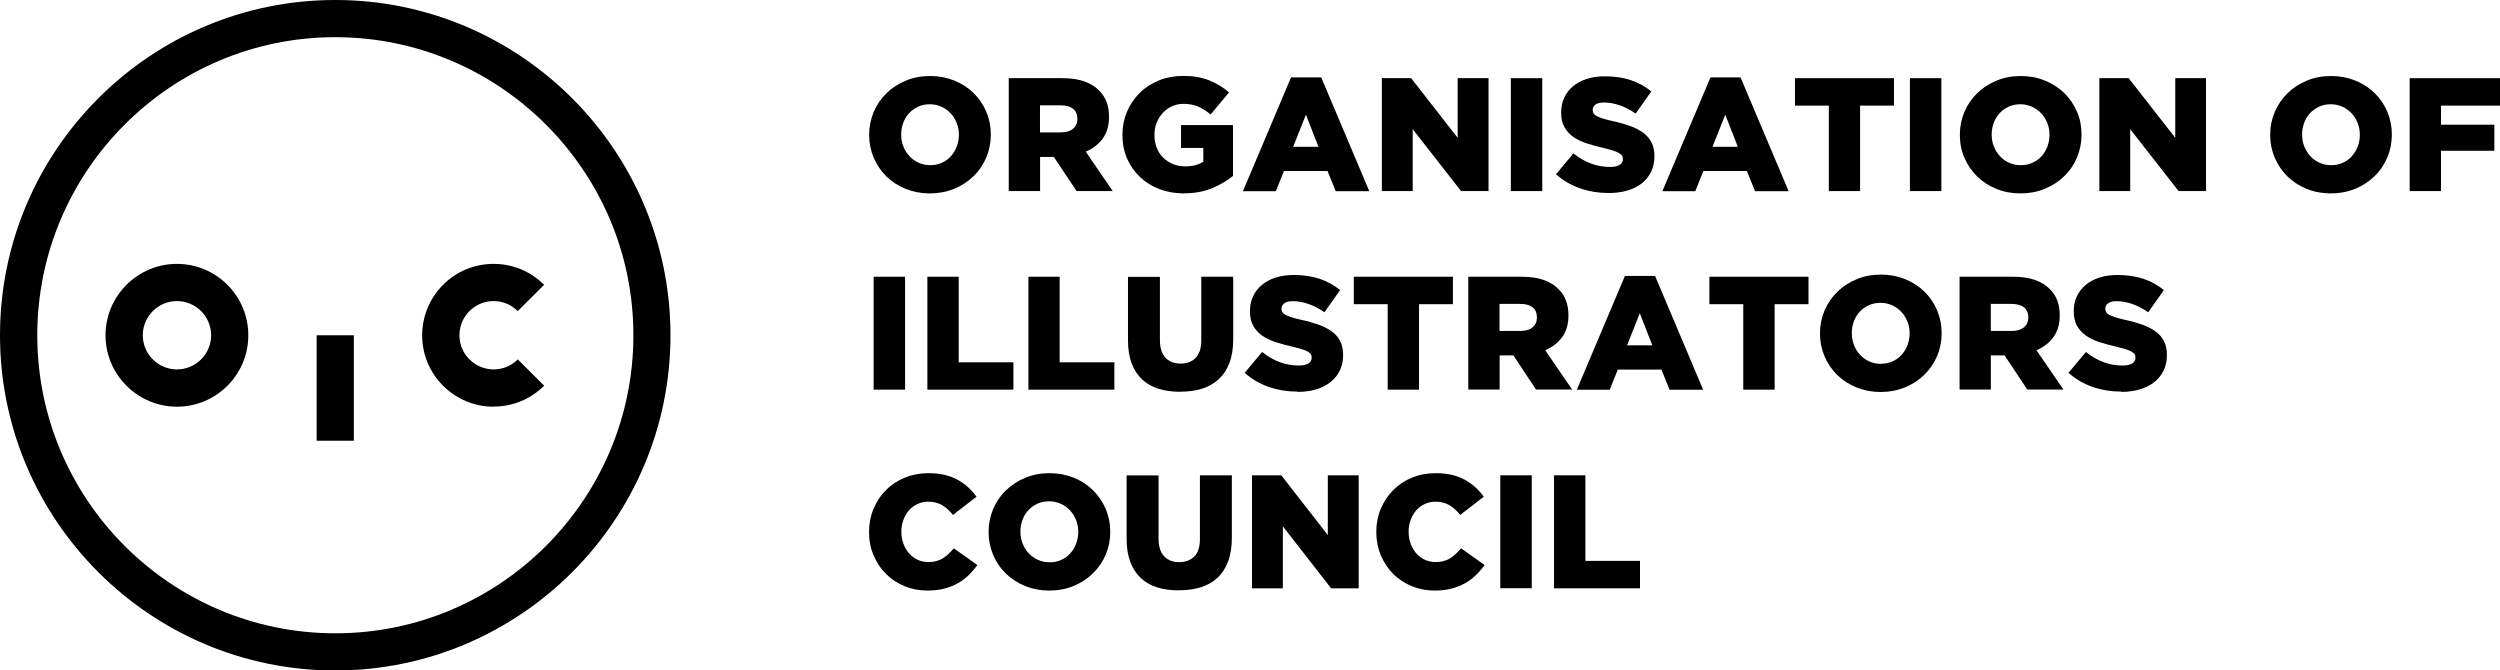 <svg xmlns="http://www.w3.org/2000/svg" id="Layer_2" data-name="Layer 2" width="256.83" height="68.88" viewBox="0 0 256.83 68.88"><g id="logo"><g><path d="M36.35,45.28h-3.82v-10.84h3.82v10.84ZM18.18,41.78c-4.04,0-7.34-3.29-7.34-7.33s3.29-7.34,7.34-7.34,7.33,3.29,7.33,7.34-3.29,7.33-7.33,7.33M18.18,30.93c-1.94,0-3.51,1.58-3.51,3.51s1.57,3.51,3.51,3.51,3.51-1.58,3.51-3.51-1.57-3.51-3.51-3.51M50.71,41.78c-1.96,0-3.8-.76-5.19-2.15-1.38-1.38-2.15-3.23-2.15-5.18s.76-3.8,2.15-5.19c1.38-1.39,3.23-2.15,5.19-2.15s3.8.76,5.19,2.15l-2.71,2.7c-.66-.66-1.54-1.03-2.48-1.03s-1.82.37-2.48,1.03c-.66.66-1.03,1.54-1.03,2.48s.36,1.82,1.03,2.48c.66.66,1.55,1.03,2.48,1.03s1.82-.36,2.48-1.03l2.71,2.7c-1.38,1.39-3.23,2.15-5.19,2.15"></path><path d="M34.44,68.88C15.45,68.88,0,53.43,0,34.44S15.45,0,34.44,0s34.44,15.45,34.44,34.44-15.45,34.44-34.44,34.44M34.44,3.82C17.56,3.82,3.83,17.56,3.83,34.44s13.73,30.62,30.62,30.62,30.62-13.74,30.62-30.62S51.32,3.82,34.44,3.82"></path><path d="M95.55,16.97c.44,0,.85-.08,1.21-.25.37-.17.68-.39.93-.67.25-.28.45-.61.6-.99.14-.38.22-.77.22-1.19v-.03c0-.42-.07-.82-.22-1.19-.15-.37-.35-.71-.61-.99-.27-.29-.58-.52-.95-.69-.37-.17-.77-.26-1.21-.26s-.84.08-1.2.25c-.36.17-.67.39-.93.67-.26.28-.46.61-.6.99-.14.38-.21.77-.21,1.19v.03c0,.42.07.82.22,1.19.14.38.35.71.61.99.26.29.57.52.94.69.37.17.77.26,1.21.26M95.52,19.87c-.89,0-1.72-.16-2.49-.47-.76-.31-1.42-.74-1.97-1.28-.55-.54-.99-1.18-1.3-1.91-.31-.73-.47-1.51-.47-2.34v-.03c0-.83.16-1.61.47-2.35.32-.73.75-1.37,1.32-1.92.56-.55,1.23-.98,1.99-1.29.76-.32,1.59-.47,2.49-.47s1.72.16,2.49.47c.76.32,1.42.74,1.97,1.28.55.54.99,1.18,1.3,1.91.31.73.47,1.51.47,2.34v.03c0,.83-.16,1.61-.47,2.35-.32.73-.75,1.38-1.32,1.92-.56.55-1.23.98-1.99,1.29-.76.31-1.59.47-2.49.47"></path><path d="M108.96,13.6c.55,0,.98-.12,1.27-.37.3-.25.45-.58.45-1v-.03c0-.46-.15-.81-.46-1.04-.31-.23-.73-.34-1.28-.34h-2.1v2.78h2.12ZM103.63,8.03h5.49c.89,0,1.65.11,2.27.33.62.22,1.12.53,1.51.93.69.66,1.03,1.56,1.03,2.7v.03c0,.89-.22,1.64-.65,2.22-.43.59-1.01,1.03-1.74,1.34l2.77,4.05h-3.71l-2.34-3.51h-1.41v3.51h-3.22v-11.6Z"></path><path d="M121.63,19.87c-.91,0-1.74-.15-2.51-.44-.77-.29-1.43-.7-2-1.24-.56-.53-1.01-1.16-1.33-1.9-.32-.73-.48-1.54-.48-2.43v-.03c0-.84.16-1.63.47-2.36.31-.73.75-1.37,1.3-1.92.55-.55,1.21-.97,1.98-1.29.77-.31,1.6-.46,2.49-.46,1.03,0,1.91.15,2.66.45.75.3,1.43.71,2.05,1.24l-1.89,2.27c-.42-.35-.85-.62-1.28-.81-.44-.19-.94-.28-1.52-.28-.42,0-.81.08-1.17.25-.36.16-.67.39-.94.68-.27.29-.48.62-.63,1.01-.16.39-.23.8-.23,1.24v.03c0,.46.08.89.23,1.29.15.4.37.74.66,1.02.28.28.62.5,1,.66.38.16.81.24,1.27.24.75,0,1.38-.16,1.86-.48v-1.41h-2.29v-2.35h5.34v5.22c-.62.51-1.35.93-2.19,1.28-.84.34-1.79.51-2.85.51"></path><path d="M135.45,15.08l-1.29-3.3-1.31,3.3h2.6ZM132.63,7.95h3.1l4.94,11.69h-3.45l-.84-2.07h-4.48l-.83,2.07h-3.38l4.94-11.69Z"></path><polygon points="141.96 8.03 144.97 8.03 149.75 14.16 149.75 8.03 152.92 8.03 152.92 19.63 150.1 19.63 145.13 13.27 145.13 19.63 141.96 19.63 141.96 8.03"></polygon><rect x="155.21" y="8.03" width="3.23" height="11.6"></rect><path d="M165.29,19.83c-1.04,0-2.03-.16-2.96-.48-.93-.32-1.76-.81-2.48-1.45l1.79-2.14c1.16.93,2.42,1.39,3.76,1.39.43,0,.76-.07.98-.21.23-.14.34-.33.34-.59v-.03c0-.12-.03-.23-.08-.32-.06-.09-.16-.18-.31-.27-.15-.09-.35-.17-.6-.26-.25-.08-.57-.17-.97-.26-.62-.14-1.19-.3-1.72-.47-.53-.17-.99-.39-1.39-.66-.39-.27-.7-.61-.93-1.01-.23-.4-.34-.9-.34-1.5v-.03c0-.54.1-1.04.31-1.49.2-.45.5-.84.89-1.17.39-.33.86-.59,1.42-.77.55-.18,1.18-.27,1.87-.27.99,0,1.88.13,2.66.39.78.26,1.48.65,2.11,1.16l-1.61,2.28c-.53-.38-1.08-.66-1.63-.85-.56-.19-1.1-.29-1.62-.29-.39,0-.68.07-.87.21-.19.14-.29.32-.29.53v.03c0,.13.03.25.09.35.06.1.17.19.32.27.15.08.35.17.61.25.26.08.59.17.99.26.66.14,1.26.31,1.8.5.54.19.99.43,1.37.7.38.28.66.61.86,1,.2.39.3.86.3,1.4v.03c0,.59-.11,1.13-.34,1.59-.23.46-.55.86-.95,1.18-.41.33-.9.57-1.47.74-.58.17-1.22.26-1.92.26"></path><path d="M178.53,15.08l-1.29-3.3-1.31,3.3h2.6ZM175.71,7.95h3.1l4.94,11.69h-3.45l-.84-2.07h-4.47l-.83,2.07h-3.38l4.94-11.69Z"></path><polygon points="187.88 10.85 184.4 10.85 184.4 8.03 194.57 8.03 194.57 10.85 191.09 10.85 191.09 19.63 187.88 19.63 187.88 10.85"></polygon><rect x="196.21" y="8.03" width="3.23" height="11.6"></rect><path d="M207.59,16.97c.44,0,.85-.08,1.21-.25.37-.17.68-.39.93-.67.26-.28.45-.61.6-.99.14-.38.22-.77.22-1.19v-.03c0-.42-.07-.82-.22-1.19-.15-.37-.35-.71-.62-.99-.26-.29-.58-.52-.95-.69-.37-.17-.77-.26-1.21-.26s-.84.08-1.2.25c-.36.17-.67.39-.93.67-.26.28-.46.61-.6.99-.14.38-.21.77-.21,1.19v.03c0,.42.07.82.22,1.19.14.38.35.71.61.99.26.29.57.52.94.69.37.17.77.26,1.21.26M207.57,19.87c-.9,0-1.73-.16-2.49-.47-.76-.31-1.42-.74-1.97-1.28-.55-.54-.99-1.18-1.3-1.91-.32-.73-.47-1.51-.47-2.34v-.03c0-.83.16-1.61.47-2.35.31-.73.75-1.37,1.32-1.92.56-.55,1.23-.98,1.99-1.29.76-.32,1.59-.47,2.49-.47s1.72.16,2.48.47c.76.32,1.42.74,1.98,1.28.55.54.98,1.18,1.3,1.91.32.73.47,1.51.47,2.34v.03c0,.83-.16,1.61-.47,2.35-.31.73-.75,1.38-1.32,1.92-.56.55-1.23.98-1.99,1.29-.76.31-1.59.47-2.48.47"></path><polygon points="215.67 8.03 218.68 8.03 223.47 14.16 223.47 8.03 226.63 8.03 226.63 19.63 223.81 19.63 218.84 13.27 218.84 19.63 215.67 19.63 215.67 8.03"></polygon><path d="M239.47,16.97c.44,0,.85-.08,1.21-.25.37-.17.68-.39.93-.67.25-.28.45-.61.6-.99.15-.38.22-.77.22-1.19v-.03c0-.42-.07-.82-.22-1.19-.14-.37-.35-.71-.61-.99-.26-.29-.58-.52-.95-.69-.36-.17-.77-.26-1.21-.26s-.84.08-1.2.25c-.36.17-.67.39-.93.67-.26.28-.46.61-.6.99-.14.38-.21.77-.21,1.19v.03c0,.42.07.82.22,1.19.15.38.34.71.61.99.26.29.57.52.94.69.37.17.77.26,1.21.26M239.44,19.87c-.89,0-1.72-.16-2.48-.47-.76-.31-1.42-.74-1.97-1.28-.55-.54-.98-1.18-1.3-1.91-.31-.73-.47-1.51-.47-2.34v-.03c0-.83.16-1.61.47-2.35.32-.73.76-1.37,1.32-1.92.56-.55,1.23-.98,1.99-1.29.76-.32,1.59-.47,2.49-.47s1.72.16,2.49.47c.76.32,1.42.74,1.97,1.28.55.54.99,1.18,1.3,1.91.31.73.47,1.51.47,2.34v.03c0,.83-.16,1.61-.47,2.35-.32.73-.75,1.38-1.32,1.92-.56.55-1.23.98-1.99,1.29-.76.31-1.59.47-2.49.47"></path><polygon points="247.55 8.03 256.83 8.03 256.83 10.85 250.77 10.85 250.77 12.81 256.25 12.81 256.25 15.49 250.77 15.49 250.77 19.63 247.55 19.63 247.55 8.03"></polygon><rect x="89.75" y="28.43" width="3.23" height="11.6"></rect><polygon points="95.27 28.43 98.49 28.43 98.49 37.22 104.11 37.22 104.11 40.03 95.27 40.03 95.27 28.43"></polygon><polygon points="105.65 28.43 108.86 28.43 108.86 37.22 114.48 37.22 114.48 40.03 105.65 40.03 105.65 28.43"></polygon><path d="M121.25,40.25c-.83,0-1.58-.11-2.24-.31-.66-.21-1.23-.54-1.69-.97-.46-.44-.82-.99-1.07-1.66-.25-.67-.37-1.46-.37-2.36v-6.51h3.28v6.45c0,.84.19,1.46.57,1.86.39.4.9.6,1.55.6s1.16-.19,1.55-.58c.38-.39.58-.99.58-1.81v-6.53h3.28v6.43c0,.94-.13,1.75-.39,2.43-.26.68-.63,1.24-1.1,1.67-.47.43-1.04.76-1.71.97-.67.21-1.42.31-2.25.31"></path><path d="M133.31,40.23c-1.04,0-2.02-.16-2.96-.48-.93-.32-1.76-.81-2.48-1.45l1.79-2.14c1.16.93,2.41,1.39,3.76,1.39.43,0,.76-.07.99-.21.23-.14.34-.33.34-.59v-.03c0-.12-.03-.23-.08-.32-.06-.09-.16-.18-.31-.27-.15-.09-.35-.17-.6-.25-.25-.08-.57-.17-.97-.26-.62-.14-1.2-.3-1.73-.47-.53-.17-.99-.39-1.38-.66-.39-.27-.7-.61-.93-1.01-.23-.4-.34-.9-.34-1.5v-.03c0-.54.1-1.04.31-1.49.2-.45.5-.84.89-1.17.39-.33.86-.59,1.42-.77.55-.18,1.18-.27,1.87-.27.99,0,1.88.13,2.66.39.78.26,1.48.65,2.11,1.16l-1.61,2.28c-.53-.37-1.08-.66-1.63-.85-.56-.19-1.1-.29-1.62-.29-.39,0-.68.07-.87.22-.19.14-.29.32-.29.53v.03c0,.13.03.25.09.35.06.1.16.19.31.27.15.08.35.16.61.25.26.08.59.17.99.26.66.14,1.26.31,1.8.5.54.19.99.43,1.37.7.38.28.66.61.86,1,.2.39.3.86.3,1.4v.03c0,.6-.11,1.13-.34,1.59-.23.46-.54.86-.95,1.18-.41.33-.9.57-1.48.75-.57.17-1.22.26-1.92.26"></path><polygon points="142.56 31.25 139.08 31.25 139.08 28.43 149.26 28.43 149.26 31.25 145.78 31.25 145.78 40.03 142.56 40.03 142.56 31.25"></polygon><path d="M156.17,34c.55,0,.98-.12,1.27-.37.3-.25.45-.58.45-1v-.03c0-.46-.15-.81-.46-1.04-.31-.23-.73-.34-1.28-.34h-2.1v2.78h2.12ZM150.83,28.43h5.49c.89,0,1.65.11,2.27.33.62.22,1.12.53,1.51.93.68.66,1.03,1.56,1.03,2.7v.03c0,.89-.22,1.63-.65,2.22-.43.58-1.01,1.03-1.74,1.34l2.77,4.04h-3.71l-2.33-3.51h-1.41v3.51h-3.22v-11.6Z"></path><path d="M169.75,35.48l-1.29-3.3-1.31,3.3h2.6ZM166.93,28.35h3.1l4.94,11.69h-3.45l-.84-2.07h-4.48l-.83,2.07h-3.38l4.94-11.69Z"></path><polygon points="179.09 31.25 175.61 31.25 175.61 28.43 185.79 28.43 185.79 31.25 182.31 31.25 182.31 40.03 179.09 40.03 179.09 31.25"></polygon><path d="M193.22,37.37c.44,0,.85-.08,1.21-.25.37-.17.68-.39.93-.67.25-.28.45-.61.6-.99.14-.38.22-.77.22-1.19v-.03c0-.42-.07-.82-.22-1.19-.15-.38-.35-.71-.61-.99-.27-.29-.58-.52-.95-.69-.37-.17-.77-.26-1.21-.26s-.84.08-1.21.25c-.36.16-.67.39-.93.67-.26.28-.46.61-.6.99-.14.38-.21.77-.21,1.19v.03c0,.42.07.82.22,1.2.14.38.34.71.61.99.26.29.57.52.94.69.37.17.77.26,1.21.26M193.2,40.27c-.89,0-1.72-.16-2.49-.47-.76-.32-1.42-.74-1.97-1.28-.55-.54-.99-1.18-1.3-1.91-.31-.73-.47-1.51-.47-2.34v-.03c0-.83.16-1.61.47-2.35.32-.73.76-1.37,1.32-1.92.56-.55,1.23-.98,1.99-1.29.76-.32,1.59-.47,2.49-.47s1.72.16,2.49.47c.76.32,1.42.74,1.97,1.28.55.54.99,1.18,1.3,1.91.31.73.47,1.51.47,2.34v.03c0,.83-.16,1.61-.47,2.35-.32.73-.75,1.37-1.32,1.92-.56.55-1.22.98-1.99,1.29-.76.31-1.59.47-2.49.47"></path><path d="M206.64,34c.55,0,.98-.12,1.28-.37.3-.25.45-.58.45-1v-.03c0-.46-.16-.81-.46-1.04-.31-.23-.73-.34-1.28-.34h-2.11v2.78h2.12ZM201.3,28.43h5.49c.89,0,1.65.11,2.27.33.62.22,1.12.53,1.51.93.69.66,1.03,1.56,1.03,2.7v.03c0,.89-.22,1.63-.65,2.22-.43.58-1.01,1.03-1.74,1.34l2.77,4.04h-3.71l-2.34-3.51h-1.41v3.51h-3.21v-11.6Z"></path><path d="M217.94,40.23c-1.04,0-2.02-.16-2.96-.48-.93-.32-1.76-.81-2.48-1.45l1.79-2.14c1.16.93,2.41,1.39,3.76,1.39.43,0,.76-.07.99-.21.23-.14.34-.33.34-.59v-.03c0-.12-.03-.23-.08-.32-.06-.09-.16-.18-.31-.27-.15-.09-.35-.17-.6-.25-.25-.08-.57-.17-.97-.26-.62-.14-1.19-.3-1.73-.47-.53-.17-.99-.39-1.38-.66-.39-.27-.7-.61-.93-1.01-.23-.4-.34-.9-.34-1.5v-.03c0-.54.1-1.04.31-1.49.21-.45.5-.84.89-1.17.39-.33.87-.59,1.42-.77.55-.18,1.18-.27,1.87-.27.99,0,1.88.13,2.66.39.78.26,1.48.65,2.11,1.16l-1.61,2.28c-.53-.37-1.08-.66-1.63-.85-.56-.19-1.1-.29-1.62-.29-.39,0-.68.07-.87.22-.19.14-.29.32-.29.53v.03c0,.13.03.25.09.35.06.1.16.19.31.27.15.08.36.16.61.25.26.08.59.17.99.26.66.14,1.26.31,1.8.5.54.19.99.43,1.37.7.38.28.66.61.86,1,.2.39.3.86.3,1.4v.03c0,.6-.11,1.13-.34,1.59-.23.46-.54.86-.95,1.18-.41.33-.9.57-1.48.75-.57.17-1.22.26-1.92.26"></path><path d="M95.27,60.67c-.83,0-1.61-.15-2.34-.45-.73-.3-1.36-.71-1.9-1.25-.54-.53-.96-1.17-1.28-1.91-.32-.74-.47-1.53-.47-2.4v-.03c0-.84.15-1.63.46-2.36.31-.73.73-1.38,1.28-1.92.54-.55,1.19-.98,1.93-1.28.75-.31,1.56-.46,2.44-.46.6,0,1.14.06,1.63.17.49.12.93.28,1.34.5.4.22.77.47,1.09.77.33.3.62.63.87.98l-2.42,1.87c-.33-.42-.69-.75-1.09-.99-.4-.24-.88-.37-1.44-.37-.41,0-.78.08-1.12.24-.34.16-.63.38-.87.65-.24.28-.43.6-.57.98-.14.38-.21.77-.21,1.19v.03c0,.43.07.84.21,1.22.14.38.33.71.57.99.24.28.53.49.87.66.34.16.71.24,1.12.24.3,0,.57-.03.82-.1.25-.07.48-.16.68-.29.21-.13.4-.28.58-.45.18-.17.36-.36.54-.57l2.42,1.72c-.28.38-.58.73-.9,1.04-.33.32-.7.6-1.11.83-.42.23-.88.42-1.39.55-.51.13-1.09.2-1.73.2"></path><path d="M107.81,57.77c.44,0,.85-.08,1.21-.25.37-.16.68-.39.93-.67.26-.28.46-.61.6-.99.14-.38.22-.77.22-1.19v-.03c0-.42-.07-.82-.22-1.2-.14-.38-.35-.71-.61-.99-.27-.29-.58-.52-.95-.69-.37-.17-.77-.26-1.21-.26s-.85.08-1.21.25c-.36.17-.67.39-.93.67-.26.28-.46.61-.6.99-.14.38-.21.77-.21,1.19v.03c0,.42.07.82.22,1.19.14.38.34.71.61.99.26.29.57.52.94.69.37.17.77.26,1.21.26M107.79,60.67c-.89,0-1.72-.16-2.49-.47-.76-.32-1.42-.74-1.97-1.28-.55-.54-.99-1.18-1.3-1.91-.31-.73-.47-1.51-.47-2.34v-.03c0-.83.16-1.61.47-2.35.32-.73.75-1.38,1.32-1.92.56-.55,1.23-.98,1.99-1.29.76-.32,1.59-.47,2.49-.47s1.72.16,2.49.47c.76.31,1.42.74,1.97,1.29.55.54.98,1.18,1.3,1.91.31.73.47,1.51.47,2.34v.03c0,.83-.16,1.61-.47,2.34-.32.74-.76,1.38-1.32,1.92-.56.55-1.23.98-1.99,1.29-.76.32-1.59.47-2.49.47"></path><path d="M121.11,60.65c-.83,0-1.57-.1-2.24-.31-.66-.21-1.23-.53-1.69-.97-.46-.44-.82-.99-1.07-1.66-.25-.67-.37-1.46-.37-2.36v-6.51h3.28v6.45c0,.84.19,1.46.58,1.86.38.4.9.6,1.54.6s1.16-.19,1.55-.58c.39-.38.58-.99.58-1.81v-6.53h3.28v6.43c0,.94-.13,1.75-.39,2.43-.26.68-.62,1.24-1.09,1.67-.47.44-1.04.76-1.71.97-.67.21-1.42.31-2.25.31"></path><polygon points="128.62 48.83 131.63 48.83 136.41 54.97 136.41 48.83 139.58 48.83 139.58 60.44 136.75 60.44 131.79 54.07 131.79 60.44 128.62 60.44 128.62 48.83"></polygon><path d="M147.38,60.67c-.83,0-1.61-.15-2.34-.45-.73-.3-1.36-.71-1.9-1.25-.54-.53-.96-1.17-1.28-1.91-.31-.74-.47-1.53-.47-2.4v-.03c0-.84.15-1.63.46-2.36.31-.73.74-1.38,1.28-1.92.54-.55,1.18-.98,1.93-1.28.75-.31,1.56-.46,2.45-.46.6,0,1.14.06,1.63.17.49.12.93.28,1.33.5.4.22.77.47,1.09.77.33.3.62.63.87.98l-2.42,1.87c-.33-.42-.7-.75-1.09-.99-.4-.24-.88-.37-1.44-.37-.41,0-.78.08-1.12.24-.34.16-.63.38-.87.65-.24.28-.43.6-.57.98-.14.38-.21.77-.21,1.19v.03c0,.43.07.84.21,1.22.14.38.33.71.57.99.24.28.53.49.87.66.34.16.71.24,1.12.24.3,0,.57-.03.82-.1.25-.07.48-.16.68-.29.21-.13.4-.28.58-.45.18-.17.36-.36.54-.57l2.42,1.72c-.28.38-.58.73-.91,1.04-.33.32-.69.6-1.11.83-.42.23-.88.42-1.39.55-.52.13-1.09.2-1.73.2"></path><rect x="154.13" y="48.83" width="3.23" height="11.6"></rect><polygon points="159.65 48.83 162.87 48.83 162.87 57.62 168.48 57.62 168.48 60.44 159.65 60.44 159.65 48.83"></polygon></g></g></svg>